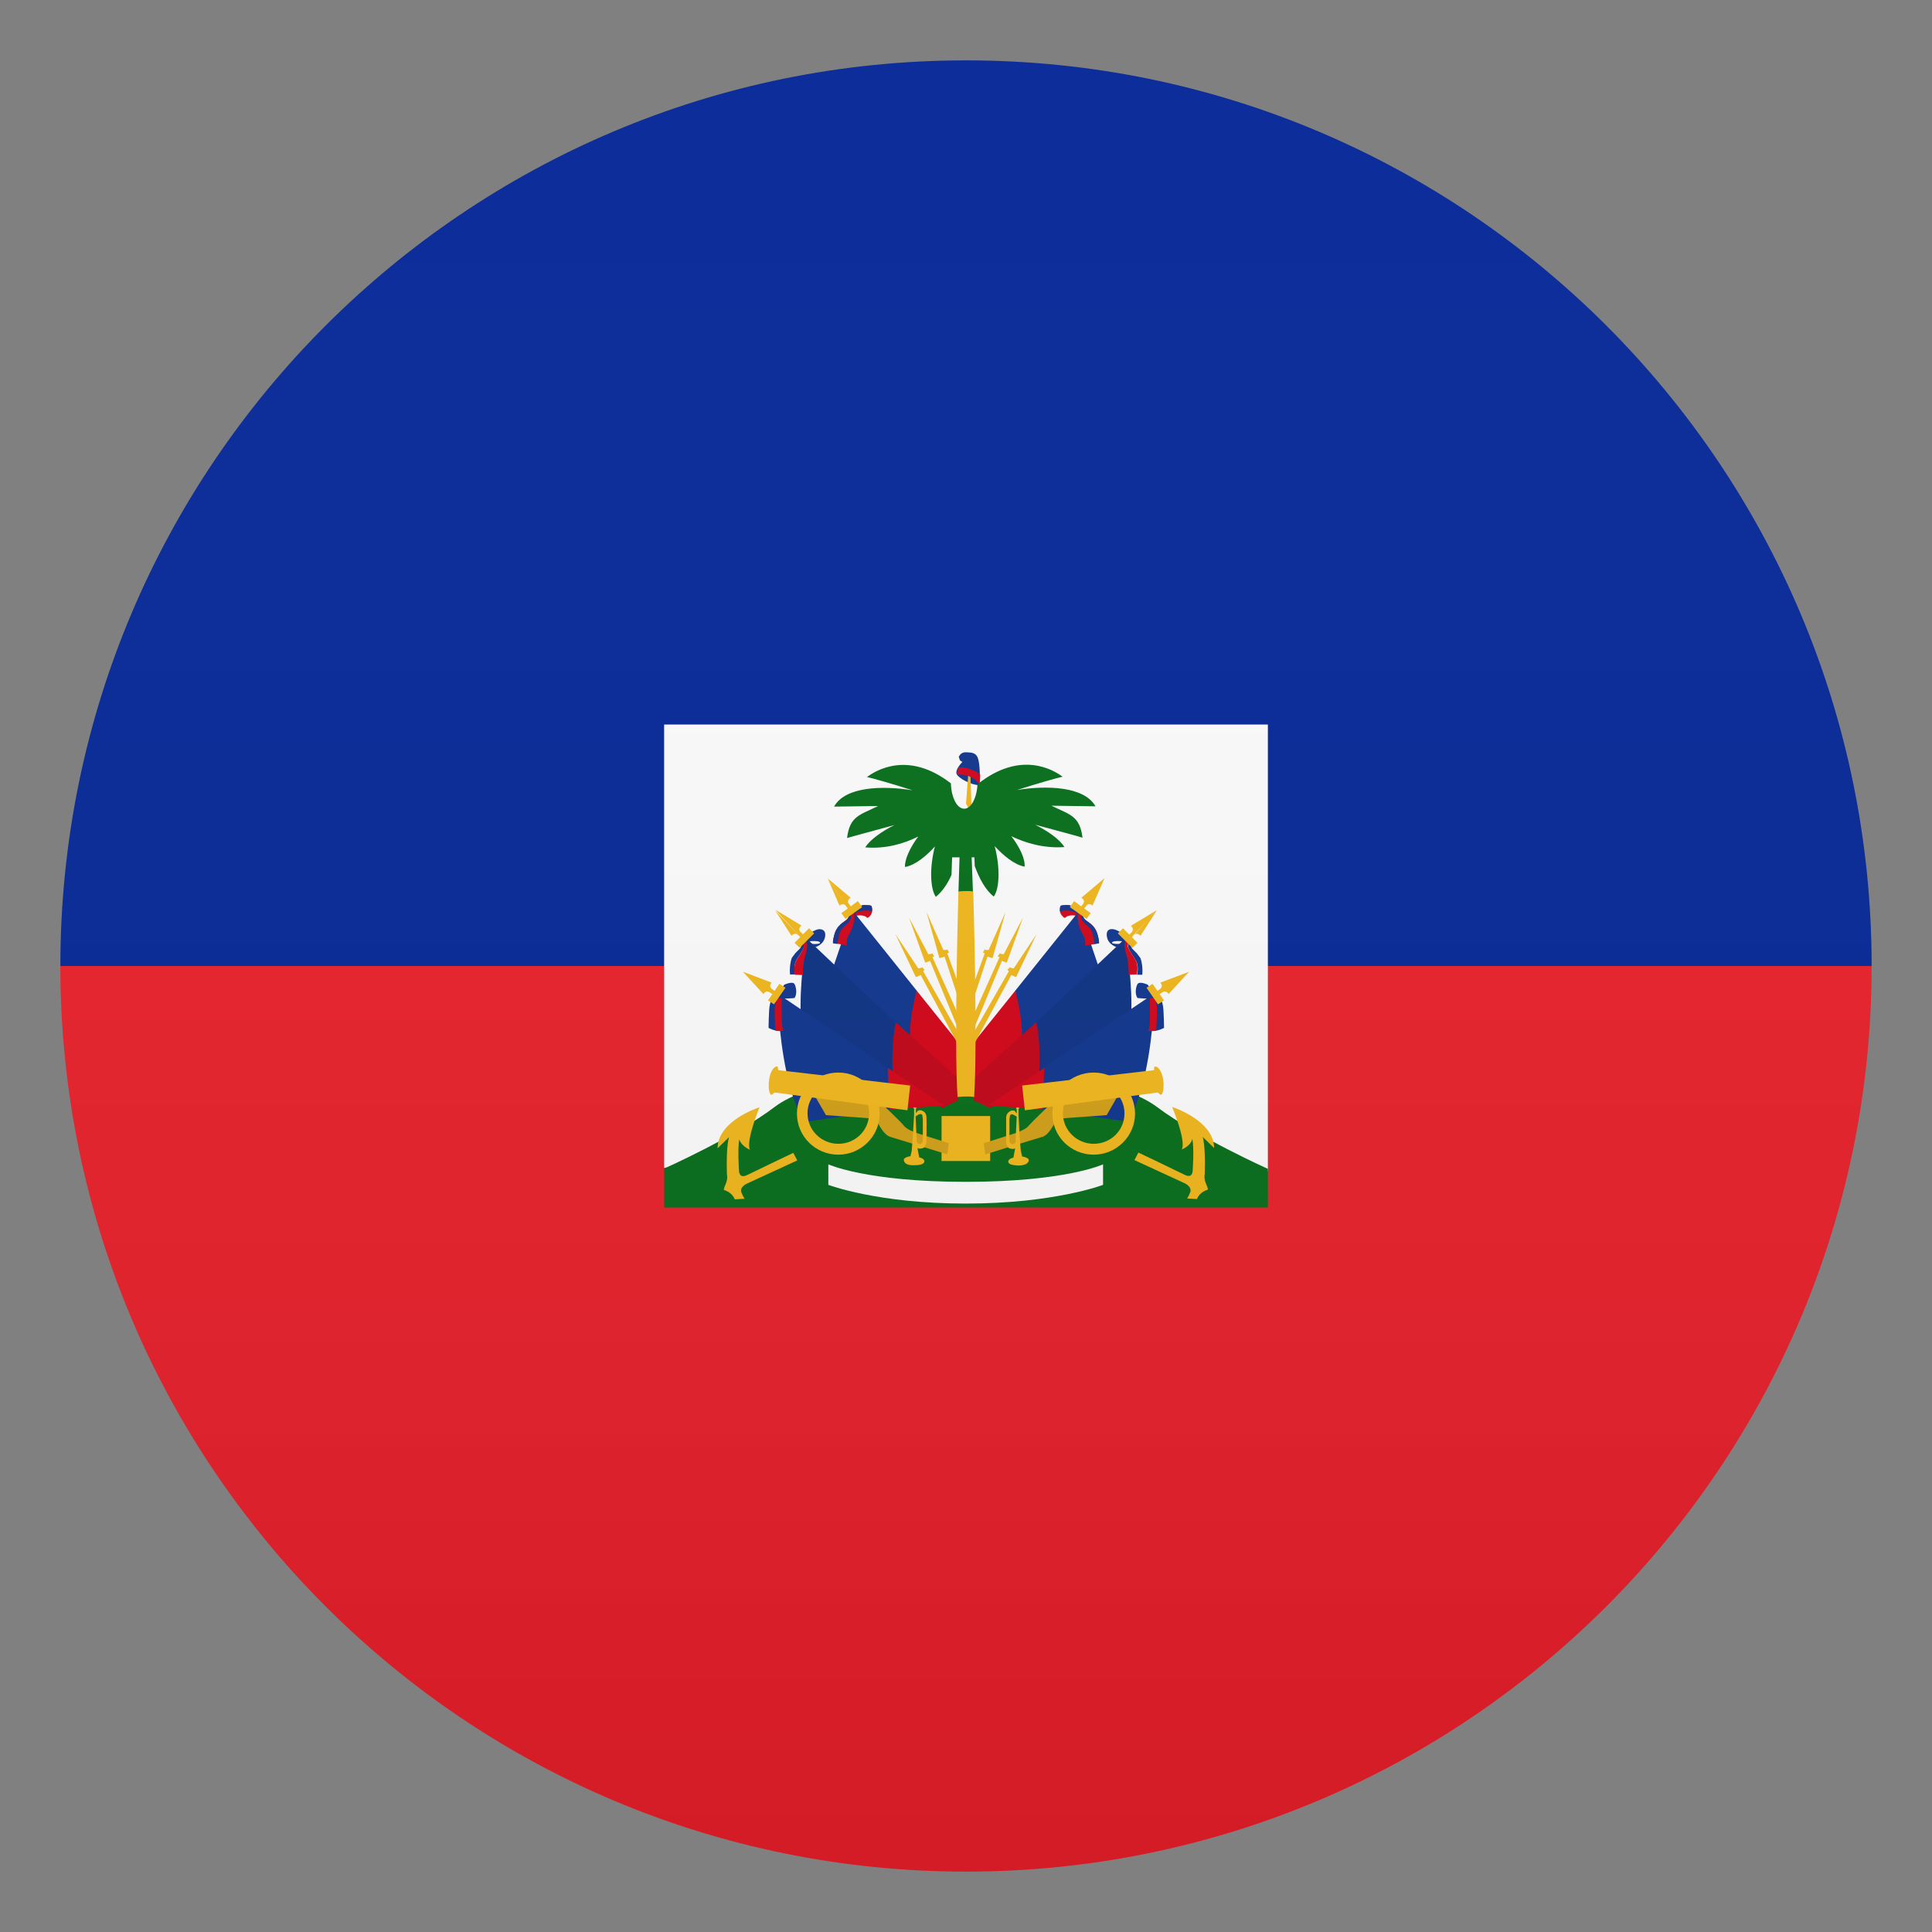 <?xml version="1.0" encoding="utf-8"?>
<!-- Generator: Adobe Illustrator 24.1.2, SVG Export Plug-In . SVG Version: 6.00 Build 0)  -->
<svg version="1.1" id="Layer_1" xmlns="http://www.w3.org/2000/svg" xmlns:xlink="http://www.w3.org/1999/xlink" x="0px" y="0px"
	 width="64px" height="64px" viewBox="0 0 64 64" style="enable-background:new 0 0 64 64;" xml:space="preserve">
<rect x="0" y="0" width="64" height="64" fill="#808080" stroke="none"/>
<path fill="#E81C27" d="M32,62c16.57,0,30-13.43,30-30H2C2,48.57,15.43,62,32,62z"/>
<path fill="#002395" d="M32,2C15.43,2,2,15.43,2,32h60C62,15.43,48.57,2,32,2z"/>
<path fill="#016A16" d="M32.31,36.55l0.01,0L32.31,36.55z"/>
<path fill="#FCFCFC" d="M22,24v14.69c0.23-0.16,19.78-0.01,20,0.11V24H22z"/>
<path fill="#016A16" d="M25.66,36.67c-1.32,1-3.66,2.04-3.66,2.04V40h20v-1.28c0,0-2.34-1.05-3.66-2.04
	C36.15,35.01,27.85,35.01,25.66,36.67z"/>
<rect x="31.19" y="36.97" fill="#F1B517" width="1.61" height="1.49"/>
<path fill="#0A328C" d="M31.88,25.24l-0.08-0.05l-0.04-0.12c0.04-0.07,0.09-0.16,0.27-0.15c0.18,0.01,0.31,0.02,0.37,0.21
	c0.06,0.19,0.08,0.68,0.03,0.88c-0.27-0.01-0.68-0.23-0.74-0.37C31.63,25.49,31.88,25.24,31.88,25.24z"/>
<path fill="#D20014" d="M31.78,25.42h-0.01l-0.03,0.01l-0.04,0.21l0.02,0.03l0.02-0.01c0,0,0.48-0.04,0.69,0.32l0.01,0.02
	c0.02-0.08,0.03-0.21,0.03-0.35C32.13,25.42,31.85,25.41,31.78,25.42z"/>
<path fill="#F1B517" d="M32.07,25.7L32,26.62c0.07,0.12,0.11,0.21,0.11,0.21s0.01-0.07,0.07-0.18l-0.03-0.91L32.07,25.7z"/>
<path fill="#D20014" d="M35.35,29.98c-0.19,0.01-0.2,0.01-0.22,0.04c-0.02,0.03-0.05,0.19,0.04,0.3c0.09,0.11,0.12,0.09,0.14,0.06
	c0.02-0.02,0.14-0.09,0.37-0.04l0.18-0.13C35.85,30.22,35.54,29.97,35.35,29.98z"/>
<path fill="#0A328C" d="M35.37,29.98h-0.02c-0.19,0.01-0.2,0.01-0.22,0.04c-0.01,0.02-0.03,0.1-0.01,0.19
	c0.03-0.03,0.09-0.05,0.21-0.05c0.24,0.01,0.38,0.11,0.38,0.11l0.02,0.02l0.11-0.08C35.85,30.22,35.56,29.99,35.37,29.98z"/>
<polygon fill="#D20014" points="32.29,34.49 33.63,32.82 34.18,34.19 32.28,35.76 "/>
<path fill="#0A328C" d="M33.63,32.82c0,0,0.26,0.85,0.22,1.63l2.64-2.14l-0.73-2.15L33.63,32.82z"/>
<polygon fill="#BF0012" points="32.23,35.75 34.32,33.87 34.99,35.49 32.78,36.7 32.26,36.45 32.24,36.01 "/>
<path fill="#092E82" d="M37.47,33.65c0.06-0.98-0.16-2.42-0.16-2.42l-0.01-0.17l-2.97,2.81c0,0,0.17,0.64,0.09,1.8L37.47,33.65z"/>
<polygon fill="#F1B517" points="34.34,30.94 33.66,32.37 33.5,32.3 32.27,34.59 32.26,34.2 33.42,32.17 33.37,32.13 33.45,32.04 
	33.49,32.07 33.49,32.06 33.58,32.08 "/>
<polygon fill="#F1B517" points="33.89,30.39 33.35,31.89 33.19,31.83 32.2,34.23 32.15,33.85 33.11,31.71 33.05,31.68 33.12,31.58 
	33.16,31.6 33.16,31.6 33.25,31.61 "/>
<polygon fill="#F1B517" points="33.31,30.21 32.88,31.74 32.71,31.69 31.9,34.16 31.82,33.78 32.62,31.58 32.56,31.55 32.62,31.45 
	32.66,31.47 32.66,31.47 32.75,31.47 "/>
<polygon fill="#D20014" points="34.6,35.37 34.6,36.75 32.72,36.63 "/>
<path fill="#0A328C" d="M38.19,33.76c0,0-0.13,2.26-0.83,3.4l-2.84-0.42l0.08-1.38l3.59-2.42V33.76z"/>
<path fill="#0A328C" d="M38.36,32.94c0,0,0.16,0.16,0.18,0.51c0.02,0.35,0.02,0.6,0.02,0.6s-0.26,0.15-0.5,0.09c0,0,0.04-0.1,0.05-0.25
	c0-0.15,0-0.9,0-0.9L38.36,32.94z"/>
<path fill="#D20014" d="M38.21,32.99L38.09,33c0,0.01,0.01,0.75,0,0.89c0,0.15-0.05,0.25-0.05,0.25c0.09,0.02,0.18,0.02,0.26,0
	c0-0.03,0.03-0.46,0.03-0.69C38.33,33.22,38.21,32.99,38.21,32.99z"/>
<path fill="#F1B517" d="M39.65,39.72c0.1-0.25,0.36-0.31,0.36-0.31s0.02-0.02-0.06-0.2c-0.08-0.18-0.04-0.32-0.04-0.32
	c0.03-0.97-0.07-1.23-0.07-1.23l0.38,0.37c-0.01-0.92-1.39-1.36-1.39-1.36c0.51,1.27,0.31,1.41,0.31,1.41
	c0.32-0.13,0.36-0.35,0.36-0.35c0.06,0.35,0.01,1.02,0.01,1.02s0.02,0.32-0.28,0.16c-0.3-0.15-1.52-0.73-1.52-0.73l-0.13,0.25
	l1.67,0.77c0,0,0.24,0.11,0.18,0.29c-0.07,0.18-0.11,0.21-0.11,0.21L39.65,39.72z"/>
<path fill="#0A328C" d="M37.48,31.22c0,0-0.5-0.09-0.62-0.02c-0.12,0.07,0.21,0.08,0.28,0.06l-0.13,0.12c0,0-0.29-0.07-0.34-0.34
	c-0.05-0.27,0.14-0.27,0.19-0.26C36.9,30.78,37.16,30.82,37.48,31.22z"/>
<path fill="#0A328C" d="M37.39,31.19l-0.02,0.18c0.16,0.41,0.39,0.42,0.3,0.92l0.17,0c0.02-0.23-0.02-0.45-0.06-0.55l-0.12-0.16
	l-0.15-0.15c-0.08-0.09-0.02-0.2-0.02-0.2L37.39,31.19z"/>
<path fill="#D20014" d="M37.28,31.15c0,0-0.03,0.08-0.03,0.19l0.03,0.18l0.06,0.2c0.03,0.14,0.05,0.31,0.05,0.57l0.27-0.01
	c0.09-0.5-0.13-0.51-0.3-0.92l0.02-0.18L37.28,31.15z"/>
<path fill="#D19D14" d="M37.04,36.28l-0.38,0.66l-1.52,0.11l-0.14,0.02c0,0-0.22,0.52-0.47,0.59c-0.25,0.07-1.89,0.58-1.89,0.58
	l-0.05-0.37l1.07-0.34c0,0,0.31-0.11,0.41-0.23c0.09-0.12,0.87-0.86,0.87-0.86L37.04,36.28z"/>
<path fill="#F1B517" d="M38.27,35.33c0.08-0.01,0.22,0.15,0.26,0.42c0.04,0.28,0,0.51-0.08,0.52l-0.1-0.08l-4.4,0.59l-0.09-0.82
	l4.37-0.51C38.24,35.34,38.22,35.34,38.27,35.33z"/>
<path fill="#F1B517" d="M36.23,35.53c0.76,0,1.37,0.61,1.37,1.36c0,0.75-0.62,1.36-1.37,1.36c-0.76,0-1.37-0.61-1.37-1.36
	C34.85,36.13,35.47,35.53,36.23,35.53z M36.23,35.87c-0.57,0-1.02,0.45-1.02,1.01c0,0.56,0.46,1.01,1.02,1.01
	c0.57,0,1.02-0.45,1.02-1.01C37.25,36.33,36.79,35.87,36.23,35.87z"/>
<path fill="#F1B517" d="M33.7,36.68l0.07,0.02l-0.03,0.04v0.2c0,0.06,0.05,1.02,0.08,1.2l0.04,0.17c0,0,0.23,0.03,0.22,0.13
	c-0.01,0.1-0.14,0.17-0.34,0.17c-0.26-0.01-0.33-0.06-0.34-0.12c-0.01-0.06,0.06-0.12,0.17-0.14l0.06-0.32c0,0-0.01,0.05-0.16,0.02
	c-0.15-0.03-0.14-0.25-0.14-0.25s0-0.66,0-0.79c0.01-0.12,0.08-0.18,0.17-0.22c0.08-0.01,0.13,0,0.14,0.05l0.04,0.04v-0.13
	l-0.03-0.04L33.7,36.68z M33.51,36.91l-0.05,0.03l-0.02,0.14v0.72l0.01,0.05l0.07,0.06l0.08-0.02l0.04-0.05l0.03-0.64l0.01-0.21
	l-0.1-0.06L33.51,36.91z"/>
<path fill="#D20014" d="M35.86,30.23c0,0-0.02,0.17,0.13,0.27c0.15,0.1,0.32,0.21,0.38,0.5c0.07,0.29,0.02,0.25,0.02,0.25l-0.45,0.08
	c0,0,0.05-0.2-0.06-0.36c-0.11-0.16-0.27-0.63-0.12-0.81L35.86,30.23z"/>
<path fill="#0A328C" d="M35.85,30.21c-0.03,0.07-0.07,0.22,0.03,0.33c0.14,0.14,0.27,0.21,0.32,0.41c0.03,0.12,0.05,0.24,0.06,0.32
	l0.13-0.02c0,0,0.05,0.03-0.02-0.25c-0.07-0.29-0.24-0.4-0.38-0.5c-0.15-0.1-0.13-0.27-0.13-0.27L35.85,30.21z"/>
<path fill="#0A328C" d="M38.02,32.62c0,0-0.27-0.13-0.34-0.02c-0.06,0.11-0.09,0.33,0,0.46c0,0,0.39,0.05,0.59-0.02l0.03-0.02
	L38.02,32.62z"/>
<path fill="#F1B517" d="M38.32,30.16L37.78,31c0,0-0.1-0.13-0.21-0.03l-0.11,0.1 M38.32,30.15l-0.86,0.52c0,0,0.13,0.1,0.03,0.21
	l-0.11,0.11l0.09,0.09"/>
<polygon fill="#F1B517" points="37.2,30.75 37.68,31.23 37.51,31.4 37.03,30.92 "/>
<path fill="#F1B517" d="M36.59,29.09L36.19,30c0,0-0.12-0.12-0.21,0.01l-0.09,0.12 M36.59,29.09l-0.77,0.65c0,0,0.15,0.08,0.06,0.2
	l-0.09,0.12l0.1,0.07"/>
<polygon fill="#F1B517" points="35.58,29.85 36.13,30.25 35.99,30.44 35.44,30.05 "/>
<path fill="#F1B517" d="M38.44,32.55c0,0,0.11,0.12-0.01,0.21l-0.12,0.09l0.07,0.1l0.13-0.08c0.13-0.08,0.2,0.06,0.2,0.06l0.68-0.74
	L38.44,32.55z"/>
<polygon fill="#F1B517" points="38.18,32.59 38.56,33.14 38.36,33.27 37.98,32.72 "/>
<path fill="#D20014" d="M28.65,29.98c0.19,0.01,0.2,0.01,0.22,0.04c0.02,0.03,0.05,0.19-0.03,0.3c-0.09,0.11-0.12,0.09-0.14,0.06
	c-0.02-0.02-0.14-0.09-0.37-0.04l-0.18-0.13C28.15,30.22,28.46,29.97,28.65,29.98z"/>
<path fill="#0A328C" d="M28.63,29.98h0.02c0.19,0.01,0.2,0.01,0.22,0.04c0.01,0.02,0.03,0.1,0.01,0.19c-0.03-0.03-0.09-0.05-0.21-0.05
	c-0.24,0.01-0.38,0.11-0.38,0.11l-0.02,0.02l-0.11-0.08C28.15,30.22,28.44,29.99,28.63,29.98z"/>
<polygon fill="#D20014" points="31.72,35.76 29.82,34.19 30.37,32.82 31.71,34.49 "/>
<path fill="#0A328C" d="M28.24,30.16l-0.73,2.15l2.64,2.14c-0.04-0.79,0.22-1.63,0.22-1.63L28.24,30.16z"/>
<polygon fill="#BF0012" points="31.76,36.01 31.74,36.45 31.22,36.7 29.01,35.49 29.68,33.87 31.77,35.75 "/>
<path fill="#092E82" d="M29.58,35.68c-0.07-1.16,0.09-1.8,0.09-1.8l-2.97-2.81l-0.01,0.17c0,0-0.22,1.44-0.16,2.42L29.58,35.68z"/>
<polygon fill="#F1B517" points="30.42,32.08 30.51,32.06 30.51,32.07 30.55,32.04 30.63,32.13 30.58,32.17 31.74,34.2 31.73,34.59 
	30.5,32.3 30.34,32.37 29.66,30.94 "/>
<polygon fill="#F1B517" points="30.75,31.61 30.84,31.6 30.84,31.6 30.88,31.58 30.95,31.68 30.89,31.71 31.85,33.85 31.8,34.23 
	30.81,31.83 30.65,31.89 30.11,30.39 "/>
<polygon fill="#F1B517" points="31.25,31.47 31.34,31.47 31.34,31.47 31.38,31.45 31.44,31.55 31.38,31.58 32.18,33.78 32.1,34.16 
	31.29,31.69 31.12,31.74 30.69,30.21 "/>
<polygon fill="#D20014" points="31.28,36.63 29.4,36.75 29.4,35.37 "/>
<path fill="#0A328C" d="M25.81,32.95l3.59,2.42l0.08,1.38l-2.84,0.42c-0.7-1.14-0.83-3.4-0.83-3.4V32.95z"/>
<path fill="#0A328C" d="M25.91,32.99c0,0-0.01,0.75,0,0.9c0,0.15,0.05,0.25,0.05,0.25c-0.24,0.06-0.5-0.09-0.5-0.09s0-0.24,0.02-0.6
	c0.02-0.35,0.18-0.51,0.18-0.51L25.91,32.99z"/>
<path fill="#D20014" d="M25.79,32.99c0,0-0.12,0.23-0.13,0.46c0,0.23,0.02,0.66,0.03,0.69c0.08,0.02,0.17,0.02,0.26,0
	c0,0-0.04-0.1-0.05-0.25c-0.01-0.14,0-0.88,0-0.89L25.79,32.99z"/>
<path fill="#F1B517" d="M24.67,39.71c0,0-0.04-0.03-0.11-0.21c-0.07-0.18,0.18-0.29,0.18-0.29l1.67-0.77l-0.13-0.25
	c0,0-1.22,0.58-1.52,0.73c-0.3,0.15-0.28-0.16-0.28-0.16s-0.05-0.67,0.01-1.02c0,0,0.04,0.21,0.36,0.35c0,0-0.19-0.14,0.31-1.41
	c0,0-1.38,0.43-1.39,1.36l0.38-0.37c0,0-0.1,0.26-0.07,1.23c0,0,0.04,0.13-0.04,0.32c-0.08,0.18-0.06,0.2-0.06,0.2
	s0.26,0.06,0.36,0.31L24.67,39.71z"/>
<path fill="#0A328C" d="M27.14,30.78c0.04,0,0.24,0,0.19,0.26c-0.05,0.27-0.34,0.34-0.34,0.34l-0.13-0.12c0.07,0.02,0.4,0.02,0.28-0.06
	c-0.12-0.07-0.62,0.02-0.62,0.02C26.84,30.82,27.1,30.78,27.14,30.78z"/>
<path fill="#0A328C" d="M26.52,31.22c0,0,0.06,0.11-0.02,0.2l-0.15,0.15l-0.12,0.16c-0.04,0.1-0.08,0.32-0.06,0.55l0.17,0
	c-0.09-0.5,0.13-0.51,0.3-0.92l-0.02-0.18L26.52,31.22z"/>
<path fill="#D20014" d="M26.61,31.19l0.02,0.18c-0.16,0.41-0.38,0.42-0.3,0.92l0.27,0.01c0-0.26,0.02-0.43,0.05-0.57l0.06-0.2
	l0.03-0.18c0-0.11-0.03-0.19-0.03-0.19L26.61,31.19z"/>
<path fill="#D19D14" d="M29.08,36.44c0,0,0.78,0.73,0.87,0.86c0.09,0.12,0.41,0.23,0.41,0.23l1.07,0.34l-0.05,0.37
	c0,0-1.65-0.51-1.89-0.58c-0.25-0.07-0.47-0.59-0.47-0.59l-0.14-0.02l-1.52-0.11l-0.38-0.66L29.08,36.44z"/>
<path fill="#F1B517" d="M25.78,35.45l4.37,0.51l-0.09,0.82l-4.4-0.59l-0.1,0.08c-0.08-0.01-0.12-0.24-0.08-0.52
	c0.04-0.28,0.18-0.44,0.26-0.42C25.78,35.34,25.76,35.34,25.78,35.45z"/>
<path fill="#F1B517" d="M27.77,35.53c0.76,0,1.37,0.61,1.37,1.36c0,0.75-0.62,1.36-1.37,1.36c-0.76,0-1.37-0.61-1.37-1.36
	C26.4,36.13,27.01,35.53,27.77,35.53z M26.75,36.88c0,0.56,0.46,1.01,1.02,1.01c0.57,0,1.02-0.45,1.02-1.01
	c0-0.56-0.46-1.01-1.02-1.01C27.2,35.87,26.75,36.33,26.75,36.88z"/>
<path fill="#F1B517" d="M30.3,36.68l0.07,0.02l-0.03,0.04v0.13l0.04-0.04c0.01-0.04,0.06-0.06,0.14-0.05c0.1,0.04,0.16,0.09,0.17,0.22
	c0.01,0.12,0,0.79,0,0.79s0,0.22-0.14,0.25c-0.15,0.03-0.16-0.02-0.16-0.02l0.06,0.32c0.11,0.02,0.18,0.08,0.17,0.14
	c-0.01,0.06-0.08,0.12-0.34,0.12c-0.21,0.01-0.33-0.06-0.34-0.17c-0.01-0.1,0.22-0.13,0.22-0.13l0.04-0.17
	c0.02-0.19,0.08-1.14,0.08-1.2v-0.2l-0.03-0.04L30.3,36.68z M30.43,36.92l-0.1,0.06l0.01,0.21l0.03,0.64l0.04,0.05l0.08,0.02
	l0.07-0.06l0.01-0.05v-0.72l-0.02-0.14l-0.05-0.03L30.43,36.92z"/>
<path fill="#D20014" d="M28.24,30.15c0.15,0.19-0.01,0.65-0.12,0.81c-0.11,0.16-0.06,0.36-0.06,0.36l-0.45-0.08
	c0,0-0.05,0.03,0.02-0.25c0.07-0.29,0.24-0.4,0.38-0.5c0.15-0.1,0.13-0.27,0.13-0.27L28.24,30.15z"/>
<path fill="#0A328C" d="M28.14,30.23c0,0,0.02,0.17-0.13,0.27c-0.14,0.1-0.32,0.21-0.38,0.5c-0.07,0.29-0.02,0.25-0.02,0.25l0.13,0.02
	c0.01-0.08,0.03-0.2,0.06-0.32c0.05-0.19,0.18-0.26,0.32-0.41c0.11-0.11,0.06-0.27,0.03-0.33L28.14,30.23z"/>
<path fill="#0A328C" d="M25.7,33.02l0.03,0.02c0.2,0.07,0.59,0.02,0.59,0.02c0.09-0.13,0.06-0.35,0-0.46
	c-0.06-0.11-0.34,0.02-0.34,0.02L25.7,33.02z"/>
<path fill="#F1B517" d="M26.54,31.07l-0.11-0.1c-0.11-0.1-0.21,0.03-0.21,0.03l-0.54-0.84 M26.54,31.07l0.09-0.09l-0.11-0.11
	c-0.11-0.11,0.03-0.21,0.03-0.21l-0.86-0.52"/>
<polygon fill="#F1B517" points="26.97,30.92 26.49,31.4 26.32,31.23 26.8,30.75 "/>
<path fill="#F1B517" d="M28.11,30.13l-0.09-0.12C27.93,29.89,27.81,30,27.81,30l-0.4-0.92 M28.11,30.13l0.1-0.07l-0.09-0.12
	c-0.09-0.12,0.06-0.2,0.06-0.2l-0.77-0.65"/>
<polygon fill="#F1B517" points="28.56,30.05 28.01,30.44 27.87,30.25 28.42,29.85 "/>
<path fill="#F1B517" d="M25.56,32.55c0,0-0.11,0.12,0.01,0.21l0.12,0.09l-0.07,0.1l-0.13-0.08c-0.13-0.08-0.2,0.06-0.2,0.06l-0.68-0.74
	L25.56,32.55z"/>
<polygon fill="#F1B517" points="26.02,32.72 25.64,33.27 25.44,33.14 25.82,32.59 "/>
<polygon fill="#016A16" points="31.75,29.55 31.82,27.3 32.14,27.13 32.23,29.55 "/>
<path fill="#F1B517" d="M32.24,29.53c0,0,0.15,4.95,0.03,6.81 M32.24,29.53c-0.18-0.03-0.49,0-0.49,0s-0.15,4.95-0.03,6.81
	c0,0,0.34-0.04,0.55,0"/>
<path fill="#FCFCFC" d="M27.44,38.57v0.68c0,0,1.63,0.62,4.55,0.62c2.93,0,4.55-0.62,4.55-0.62v-0.68c0,0-1.24,0.58-4.55,0.58
	C28.69,39.15,27.44,38.57,27.44,38.57z"/>
<path fill="#016A16" d="M32.28,28.39c0,0,0,0.11,0.01,0.3c0.15,0.41,0.35,0.79,0.63,1.01c0.2-0.28,0.21-0.99,0.03-1.67
	c0.29,0.31,0.64,0.61,0.99,0.68c0.03-0.23-0.15-0.64-0.44-1.01c0.46,0.22,1.07,0.41,1.76,0.36c-0.17-0.27-0.55-0.53-0.97-0.74
	c0.78,0.21,1.53,0.41,1.57,0.43c-0.09-0.73-0.42-0.76-1.03-1.06l1.46,0.02c-0.37-0.66-1.61-0.7-2.6-0.54
	c0.62-0.2,1.39-0.42,1.51-0.44c-0.28-0.21-1.38-0.9-2.82,0.25c-0.02,0.45-0.21,0.81-0.44,0.81c-0.24,0-0.43-0.38-0.44-0.84
	c-1.42-1.1-2.5-0.42-2.78-0.21c0.12,0.02,0.89,0.24,1.51,0.44c-0.99-0.16-2.23-0.13-2.6,0.54l1.46-0.02
	c-0.61,0.3-0.94,0.33-1.03,1.06c0.04-0.01,0.79-0.22,1.57-0.43c-0.42,0.21-0.8,0.48-0.97,0.74c0.69,0.06,1.3-0.13,1.76-0.36
	c-0.28,0.37-0.46,0.78-0.44,1.01c0.34-0.06,0.7-0.36,0.99-0.68c-0.18,0.69-0.16,1.39,0.03,1.67c0.21-0.17,0.39-0.43,0.52-0.73
	c0.01-0.35,0.02-0.58,0.02-0.58H32.28z"/>
<linearGradient id="SVGID_1_" gradientUnits="userSpaceOnUse" x1="32" y1="62" x2="32" y2="2">
	<stop  offset="0" style="stop-color:#1A1A1A"/>
	<stop  offset="0.102" style="stop-color:#393939;stop-opacity:0.949"/>
	<stop  offset="0.347" style="stop-color:#7F7F7F;stop-opacity:0.826"/>
	<stop  offset="0.569" style="stop-color:#B6B6B6;stop-opacity:0.716"/>
	<stop  offset="0.758" style="stop-color:#DEDEDE;stop-opacity:0.621"/>
	<stop  offset="0.908" style="stop-color:#F6F6F6;stop-opacity:0.546"/>
	<stop  offset="1" style="stop-color:#FFFFFF;stop-opacity:0.5"/>
</linearGradient>
<circle opacity="0.1" fill="url(#SVGID_1_)" cx="32" cy="32" r="30"/>
</svg>
